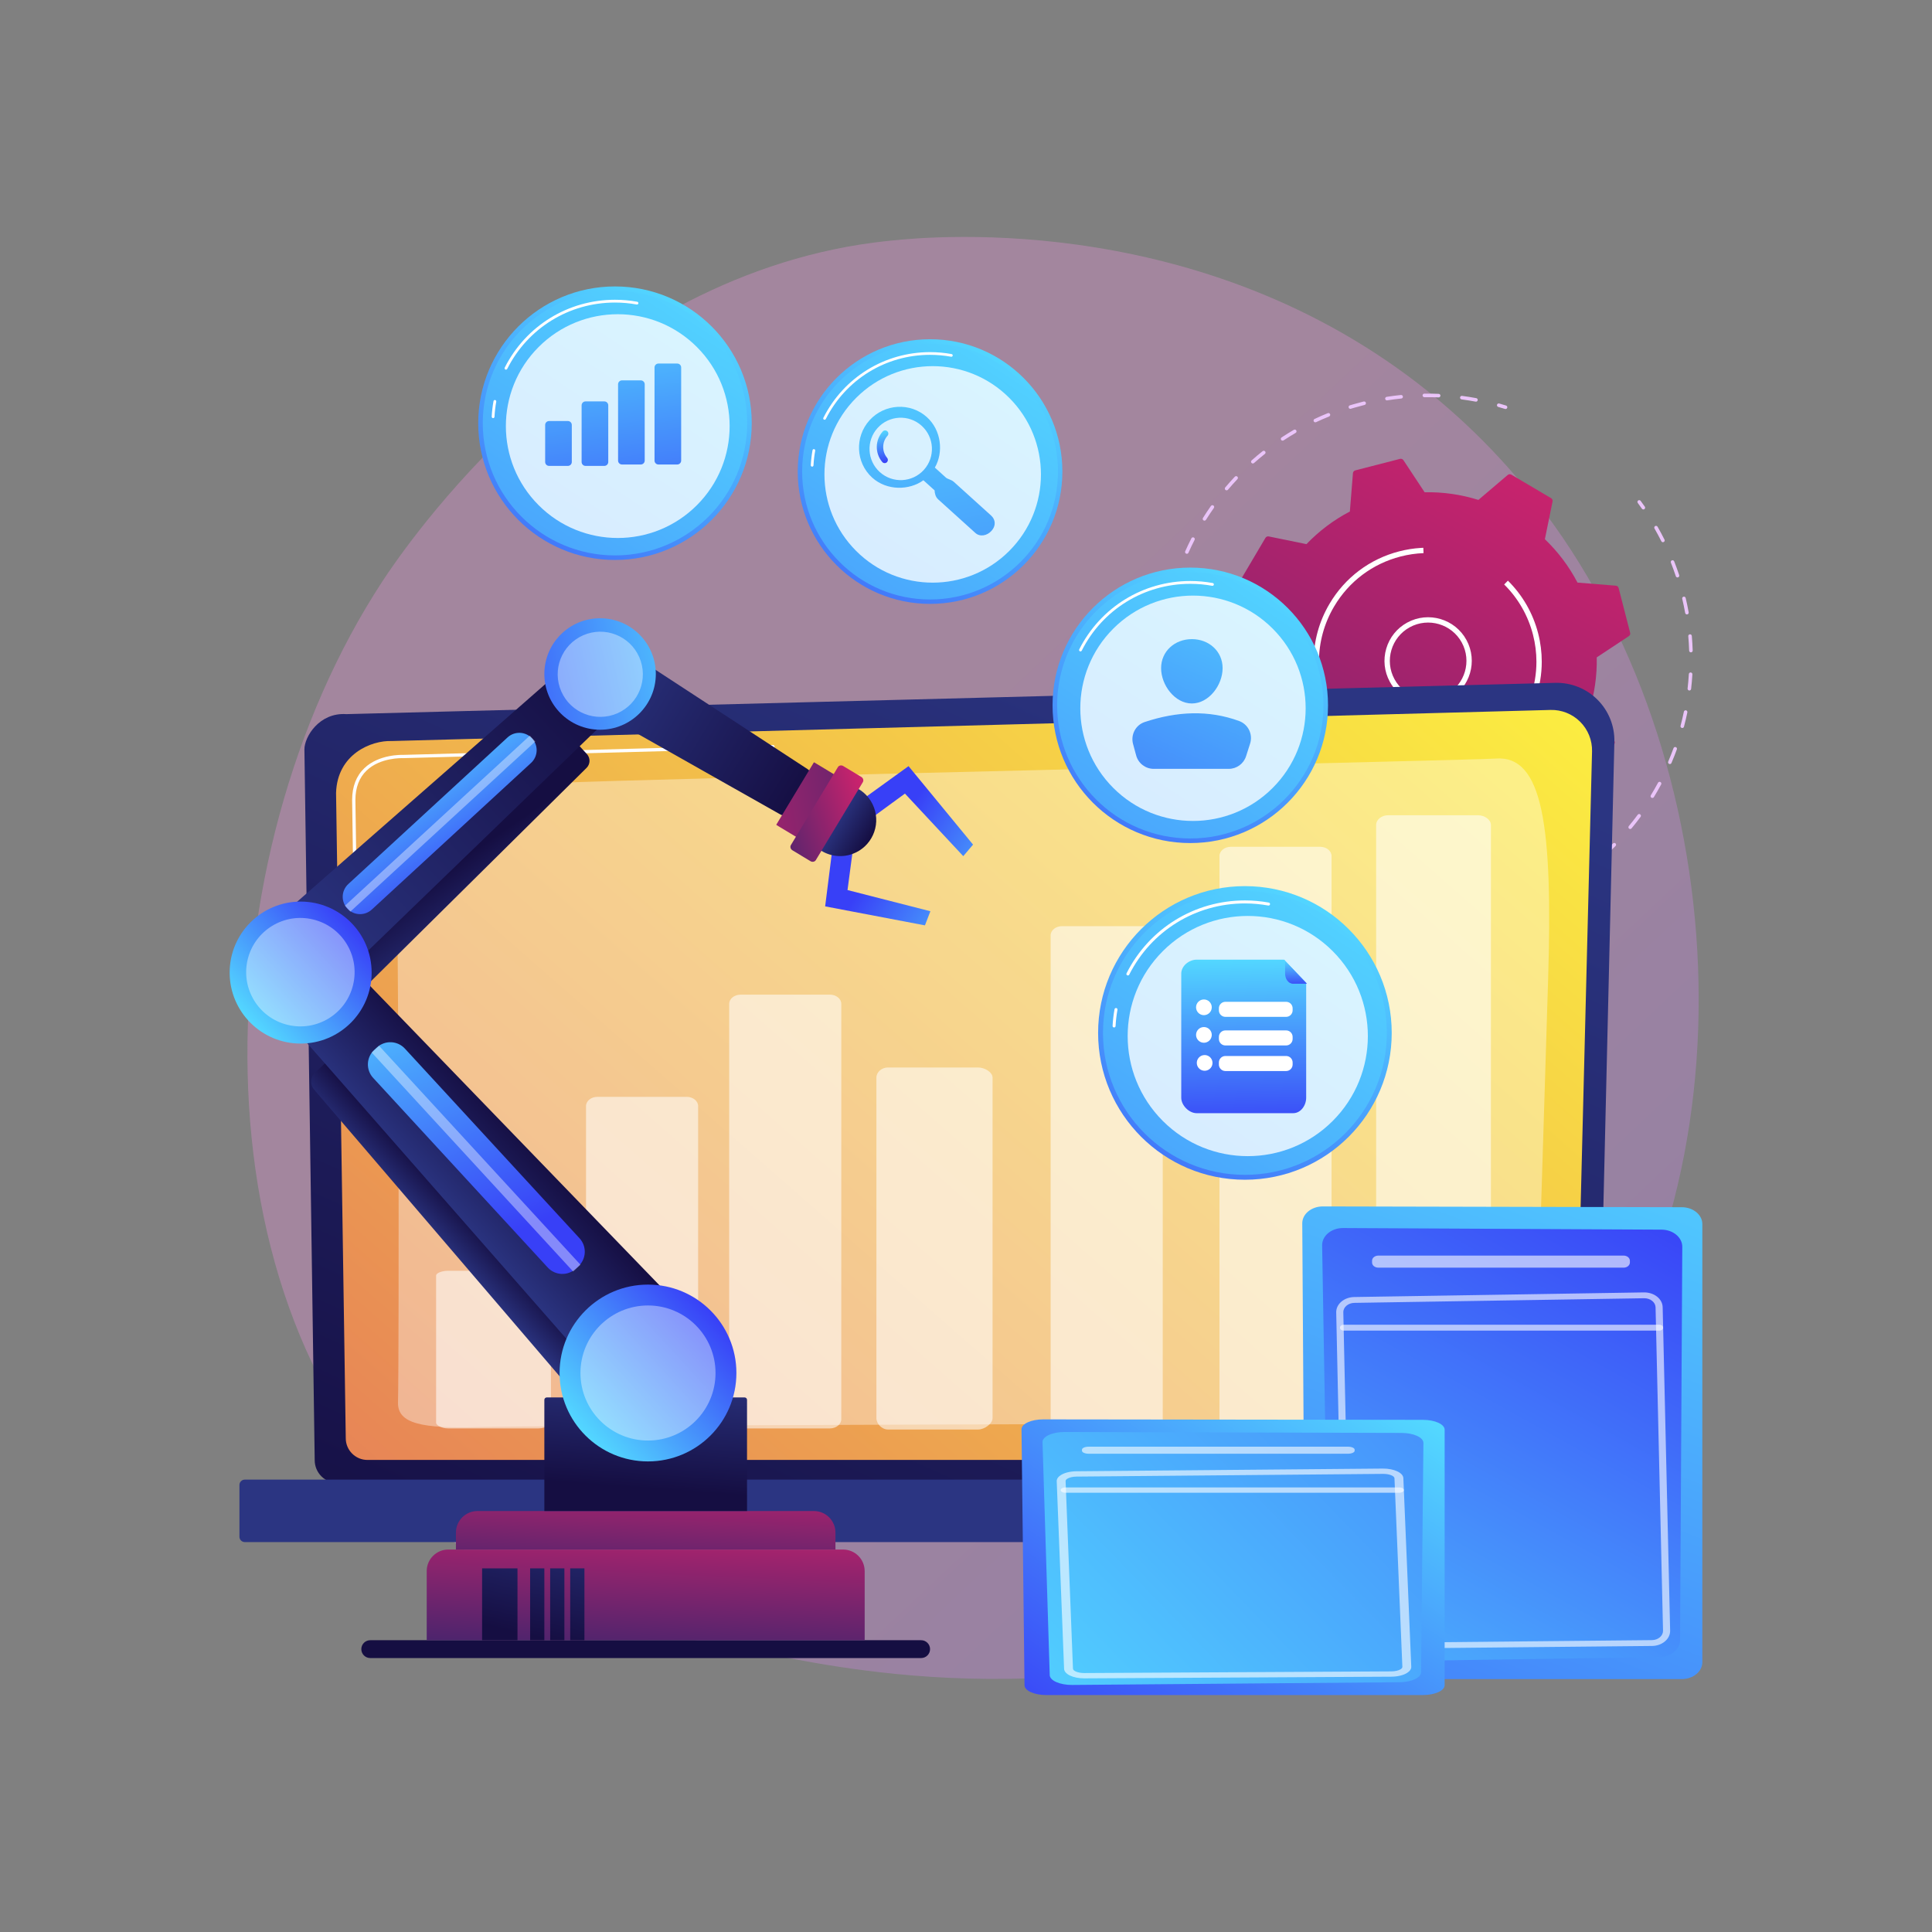 <?xml version="1.0" encoding="utf-8"?>
<!-- Generator: Adobe Illustrator 27.5.0, SVG Export Plug-In . SVG Version: 6.00 Build 0)  -->
<svg version="1.1" xmlns="http://www.w3.org/2000/svg" xmlns:xlink="http://www.w3.org/1999/xlink" x="0px" y="0px"
	 viewBox="0 0 3710 3710" style="enable-background:new 0 0 3710 3710;" xml:space="preserve">

<rect x="0" y="0" width="3710" height="3710" fill="#808080" stroke="none"/>

<g id="Illustration">
	<g>
		<linearGradient id="SVGID_1_" gradientUnits="userSpaceOnUse" x1="3516.633" y1="3675.632" x2="1551.666" y2="1583.893">
			<stop  offset="0" style="stop-color:#B37CFF"/>
			<stop  offset="1" style="stop-color:#F895E7"/>
		</linearGradient>
		<path style="opacity:0.3;fill:url(#SVGID_1_);" d="M2926.653,2836.435c-72.538,74.77-137.443,118.723-187.137,151.904
			c-484.651,323.606-1038.66,230.335-1209.946,198.455c-276.349-51.434-509.625-87.719-710.051-268.796
			c-455.429-411.462-433.278-1269.801-85.274-1801.506c41.263-63.045,388.739-578.112,943.947-650.69
			c13.58-1.775,23.712-2.786,32.586-3.726c85.889-9.094,618.129-57.089,1052.117,306.507
			c62.124,52.047,162.098,145.926,254.806,289.107C3356.687,1581.226,3357.761,2392.066,2926.653,2836.435z"/>
		<g>
			<g>
				<path style="fill:#EAC4F9;" d="M3155.739,978.305c-1.076,0-2.134-0.507-2.798-1.456c-2.594-3.704-5.236-7.366-7.922-10.987
					c-1.123-1.513-0.804-3.651,0.708-4.774c1.519-1.113,3.651-0.803,4.772,0.71c2.723,3.674,5.402,7.383,8.032,11.14
					c1.079,1.543,0.705,3.671-0.84,4.751C3157.097,978.105,3156.414,978.305,3155.739,978.305z"/>
				<path style="fill:#EAC4F9;" d="M2745.482,1774.53c-1.871,0-3.395-1.506-3.411-3.381c-0.017-1.882,1.497-3.425,3.381-3.441
					c9.235-0.083,18.561-0.423,27.722-1.013c1.859-0.1,3.501,1.306,3.623,3.185c0.12,1.882-1.306,3.505-3.187,3.625
					c-9.285,0.596-18.738,0.943-28.099,1.026C2745.502,1774.53,2745.492,1774.53,2745.482,1774.53z M2700.143,1772.868
					c-0.093,0-0.186-0.003-0.281-0.01c-9.31-0.766-18.714-1.799-27.95-3.078c-1.866-0.257-3.17-1.979-2.912-3.844
					c0.258-1.869,1.984-3.202,3.848-2.912c9.112,1.259,18.388,2.278,27.571,3.031c1.879,0.157,3.277,1.802,3.122,3.681
					C2703.393,1771.519,2701.902,1772.868,2700.143,1772.868z M2818.488,1768.557c-1.652,0-3.105-1.203-3.366-2.888
					c-0.288-1.862,0.986-3.604,2.848-3.894c9.061-1.406,18.24-3.091,27.282-5.014c1.844-0.396,3.656,0.786,4.046,2.628
					c0.391,1.843-0.785,3.655-2.627,4.048c-9.167,1.946-18.471,3.654-27.656,5.08
					C2818.84,1768.544,2818.663,1768.557,2818.488,1768.557z M2889.886,1752.126c-1.459,0-2.808-0.942-3.26-2.412
					c-0.553-1.799,0.459-3.708,2.26-4.261c8.805-2.702,17.648-5.683,26.286-8.855c1.766-0.653,3.728,0.257,4.377,2.025
					c0.65,1.769-0.256,3.728-2.025,4.378c-8.753,3.218-17.715,6.236-26.636,8.975
					C2890.555,1752.08,2890.218,1752.126,2889.886,1752.126z M2958.187,1725.682c-1.278,0-2.504-0.72-3.087-1.952
					c-0.804-1.706-0.076-3.738,1.627-4.544c8.305-3.924,16.625-8.145,24.731-12.543c1.661-0.896,3.73-0.286,4.626,1.373
					c0.899,1.655,0.285,3.724-1.371,4.624c-8.217,4.458-16.652,8.735-25.071,12.716
					C2959.171,1725.578,2958.677,1725.682,2958.187,1725.682z M3021.944,1689.632c-1.103,0-2.185-0.533-2.844-1.522
					c-1.045-1.566-0.618-3.685,0.949-4.727c7.639-5.087,15.248-10.464,22.615-15.984c1.511-1.123,3.646-0.816,4.776,0.686
					c1.129,1.509,0.823,3.644-0.685,4.777c-7.469,5.593-15.181,11.044-22.925,16.197
					C3023.25,1689.449,3022.594,1689.632,3021.944,1689.632z M3079.738,1644.741c-0.933,0-1.862-0.38-2.535-1.126
					c-1.263-1.402-1.149-3.558,0.25-4.821c6.834-6.16,13.587-12.589,20.068-19.112c1.333-1.329,3.49-1.343,4.825-0.013
					c1.336,1.326,1.343,3.488,0.015,4.824c-6.57,6.609-13.414,13.129-20.342,19.372
					C3081.367,1644.451,3080.551,1644.741,3079.738,1644.741z M3130.43,1591.925c-0.768,0-1.539-0.256-2.176-0.786
					c-1.451-1.203-1.651-3.351-0.448-4.804c5.877-7.083,11.632-14.425,17.107-21.818c1.123-1.516,3.256-1.836,4.772-0.713
					c1.514,1.123,1.832,3.258,0.711,4.771c-5.55,7.495-11.383,14.935-17.34,22.117
					C3132.383,1591.505,3131.41,1591.925,3130.43,1591.925z M3172.993,1532.332c-0.606,0-1.219-0.16-1.776-0.5
					c-1.607-0.982-2.114-3.081-1.133-4.691c4.789-7.835,9.431-15.931,13.8-24.059c0.891-1.659,2.957-2.285,4.621-1.389
					c1.659,0.893,2.28,2.962,1.389,4.621c-4.429,8.235-9.135,16.441-13.987,24.386
					C3175.265,1531.752,3174.142,1532.332,3172.993,1532.332z M3206.569,1467.233c-0.448,0-0.903-0.087-1.339-0.273
					c-1.732-0.743-2.537-2.748-1.795-4.48c3.621-8.469,7.054-17.147,10.206-25.799c0.643-1.773,2.602-2.685,4.372-2.039
					c1.771,0.643,2.682,2.602,2.037,4.371c-3.193,8.768-6.673,17.567-10.343,26.152
					C3209.154,1466.456,3207.893,1467.233,3206.569,1467.233z M3230.441,1397.969c-0.29,0-0.583-0.036-0.878-0.113
					c-1.821-0.483-2.905-2.352-2.42-4.174c2.364-8.905,4.509-17.993,6.378-27.011c0.381-1.846,2.182-3.018,4.031-2.649
					c1.845,0.383,3.031,2.189,2.648,4.035c-1.892,9.138-4.068,18.349-6.465,27.378
					C3233.332,1396.959,3231.951,1397.969,3230.441,1397.969z M3244.057,1325.973c-0.13,0-0.261-0.006-0.393-0.023
					c-1.872-0.213-3.215-1.906-3.002-3.778c1.05-9.162,1.854-18.47,2.39-27.661c0.11-1.879,1.721-3.288,3.605-3.205
					c1.882,0.11,3.316,1.722,3.208,3.605c-0.545,9.314-1.361,18.749-2.424,28.041
					C3247.242,1324.691,3245.766,1325.973,3244.057,1325.973z M3247.052,1252.722c-1.834,0-3.348-1.456-3.408-3.302
					c-0.293-9.188-0.853-18.503-1.661-27.688c-0.165-1.879,1.223-3.531,3.099-3.698c1.902-0.19,3.533,1.223,3.698,3.098
					c0.82,9.311,1.386,18.753,1.684,28.067c0.06,1.886-1.417,3.458-3.302,3.518
					C3247.125,1252.722,3247.089,1252.722,3247.052,1252.722z M3239.375,1179.867c-1.621,0-3.058-1.159-3.355-2.808
					c-1.626-9.055-3.526-18.193-5.649-27.158c-0.433-1.832,0.701-3.671,2.534-4.104c1.844-0.446,3.671,0.7,4.106,2.532
					c2.151,9.088,4.078,18.346,5.725,27.524c0.333,1.855-0.901,3.628-2.755,3.961
					C3239.778,1179.85,3239.575,1179.867,3239.375,1179.867z M3221.302,1108.877c-1.431,0-2.761-0.906-3.238-2.335
					c-2.908-8.755-6.09-17.53-9.458-26.079c-0.691-1.752,0.17-3.731,1.922-4.424c1.76-0.68,3.735,0.176,4.424,1.925
					c3.415,8.662,6.64,17.553,9.588,26.425c0.593,1.789-0.375,3.718-2.162,4.314
					C3222.02,1108.82,3221.658,1108.877,3221.302,1108.877z M3193.274,1041.199c-1.249,0-2.454-0.69-3.052-1.882
					c-4.136-8.235-8.552-16.457-13.127-24.436c-0.936-1.632-0.371-3.718,1.262-4.654c1.637-0.936,3.719-0.37,4.657,1.263
					c4.635,8.085,9.113,16.417,13.304,24.769c0.846,1.682,0.167,3.731-1.517,4.577
					C3194.31,1041.083,3193.787,1041.199,3193.274,1041.199z"/>
				<path style="fill:#EAC4F9;" d="M2627.494,1761.521c-0.257,0-0.516-0.027-0.774-0.09c-4.461-1.036-8.905-2.129-13.331-3.282
					c-1.822-0.476-2.915-2.339-2.44-4.161c0.475-1.822,2.326-2.911,4.163-2.442c4.366,1.139,8.75,2.219,13.151,3.242
					c1.836,0.427,2.979,2.259,2.552,4.094C2630.448,1760.458,2629.045,1761.521,2627.494,1761.521z"/>
			</g>
			<g>
				<path style="fill:#EAC4F9;" d="M2311.017,1534.588c-1.144,0-2.262-0.577-2.906-1.619c-2.402-3.891-4.752-7.819-7.054-11.787
					c-0.944-1.632-0.39-3.718,1.241-4.664c1.631-0.946,3.716-0.386,4.662,1.239c2.269,3.914,4.589,7.789,6.958,11.627
					c0.99,1.602,0.492,3.704-1.111,4.694C2312.246,1534.424,2311.628,1534.588,2311.017,1534.588z"/>
				<path style="fill:#EAC4F9;" d="M2283.336,1483.31c-1.282,0-2.513-0.726-3.093-1.969c-3.879-8.305-7.589-16.847-11.023-25.379
					c-0.703-1.746,0.143-3.734,1.89-4.438c1.757-0.696,3.735,0.14,4.439,1.892c3.388,8.419,7.048,16.84,10.877,25.039
					c0.796,1.706,0.06,3.734-1.647,4.534C2284.31,1483.207,2283.821,1483.31,2283.336,1483.31z M2257.534,1415.992
					c-1.462,0-2.813-0.946-3.261-2.419c-0.594-1.946-1.175-3.897-1.744-5.85c-2.012-6.903-3.898-13.912-5.604-20.828
					c-0.451-1.829,0.665-3.678,2.495-4.127c1.819-0.46,3.676,0.663,4.128,2.495c1.684,6.823,3.544,13.739,5.53,20.548
					c0.563,1.932,1.138,3.858,1.721,5.777c0.55,1.802-0.468,3.708-2.27,4.257
					C2258.198,1415.945,2257.864,1415.992,2257.534,1415.992z M2241.438,1345.712c-1.652,0-3.103-1.203-3.366-2.888
					c-1.411-9.075-2.59-18.31-3.506-27.448c-0.188-1.876,1.179-3.548,3.055-3.734c1.894-0.13,3.547,1.179,3.735,3.055
					c0.903,9.015,2.067,18.123,3.46,27.081c0.288,1.859-0.986,3.605-2.847,3.895
					C2241.79,1345.698,2241.613,1345.712,2241.438,1345.712z M2235.488,1273.863c-1.867,0-3.391-1.502-3.411-3.375
					c-0.02-1.836-0.03-3.671-0.028-5.507c0-7.349,0.165-14.818,0.488-22.201c0.083-1.885,1.74-3.318,3.558-3.258
					c1.883,0.083,3.342,1.676,3.258,3.558c-0.32,7.283-0.481,14.651-0.481,21.904c-0.002,1.812,0.008,3.621,0.028,5.43
					c0.02,1.882-1.491,3.428-3.375,3.448C2235.513,1273.863,2235.5,1273.863,2235.488,1273.863z M2239.894,1201.864
					c-0.151,0-0.303-0.01-0.456-0.03c-1.867-0.25-3.18-1.966-2.93-3.834c1.22-9.122,2.707-18.32,4.419-27.334
					c0.352-1.852,2.135-3.058,3.988-2.715c1.851,0.353,3.067,2.135,2.715,3.988c-1.689,8.895-3.157,17.966-4.359,26.968
					C2243.041,1200.618,2241.576,1201.864,2239.894,1201.864z M2254.536,1131.248c-0.308,0-0.621-0.04-0.931-0.13
					c-1.813-0.513-2.867-2.399-2.352-4.211c2.504-8.842,5.282-17.727,8.262-26.415c0.61-1.782,2.544-2.722,4.333-2.122
					c1.782,0.613,2.732,2.552,2.121,4.334c-2.938,8.572-5.682,17.34-8.152,26.062
					C2257.391,1130.269,2256.023,1131.248,2254.536,1131.248z M2279.06,1063.453c-0.463,0-0.933-0.093-1.384-0.293
					c-1.721-0.766-2.497-2.782-1.732-4.504c3.738-8.409,7.746-16.811,11.915-24.969c0.856-1.676,2.906-2.342,4.591-1.486
					c1.677,0.859,2.342,2.912,1.486,4.591c-4.114,8.049-8.069,16.337-11.755,24.636
					C2281.613,1062.697,2280.368,1063.453,2279.06,1063.453z M2312.927,999.813c-0.62,0-1.246-0.167-1.809-0.52
					c-1.595-1.003-2.079-3.108-1.078-4.704c4.884-7.789,10.038-15.538,15.32-23.03c1.086-1.539,3.213-1.906,4.754-0.823
					c1.541,1.086,1.909,3.215,0.823,4.754c-5.212,7.393-10.298,15.038-15.117,22.724
					C2315.173,999.246,2314.063,999.813,2312.927,999.813z M2355.443,941.616c-0.778,0-1.561-0.263-2.2-0.807
					c-1.439-1.216-1.619-3.368-0.403-4.807c5.917-6.996,12.115-13.935,18.421-20.622c1.294-1.369,3.455-1.436,4.823-0.14
					c1.371,1.293,1.434,3.452,0.141,4.824c-6.223,6.596-12.338,13.439-18.175,20.342
					C2357.375,941.206,2356.413,941.616,2355.443,941.616z M2405.778,890.052c-0.941,0-1.879-0.386-2.552-1.146
					c-1.251-1.409-1.124-3.565,0.285-4.817c6.873-6.1,13.992-12.08,21.16-17.776c1.472-1.166,3.618-0.926,4.794,0.549
					c1.171,1.476,0.926,3.621-0.55,4.794c-7.071,5.617-14.094,11.516-20.873,17.536
					C2407.392,889.769,2406.582,890.052,2405.778,890.052z M2462.95,846.207c-1.109,0-2.196-0.54-2.852-1.536
					c-1.036-1.572-0.602-3.688,0.971-4.724c7.67-5.054,15.581-9.961,23.511-14.582c1.627-0.943,3.716-0.396,4.666,1.233
					c0.948,1.626,0.396,3.714-1.231,4.664c-7.822,4.558-15.624,9.395-23.191,14.382
					C2464.246,846.024,2463.594,846.207,2462.95,846.207z M2525.831,810.977c-1.281,0-2.509-0.726-3.09-1.962
					c-0.801-1.706-0.066-3.738,1.639-4.538c8.289-3.891,16.817-7.616,25.347-11.07c1.747-0.71,3.738,0.133,4.442,1.882
					c0.708,1.746-0.135,3.734-1.881,4.441c-8.417,3.408-16.832,7.083-25.01,10.924
					C2526.81,810.874,2526.317,810.977,2525.831,810.977z M2593.076,785.055c-1.459,0-2.812-0.943-3.26-2.412
					c-0.551-1.802,0.461-3.711,2.264-4.261c2.257-0.69,4.524-1.369,6.796-2.032c6.531-1.906,13.214-3.711,19.864-5.371
					c1.831-0.42,3.681,0.66,4.136,2.486c0.457,1.829-0.656,3.681-2.483,4.138c-6.564,1.635-13.159,3.418-19.606,5.297
					c-2.244,0.656-4.48,1.323-6.711,2.006C2593.742,785.009,2593.407,785.055,2593.076,785.055z M2834.274,771.317
					c-0.208,0-0.418-0.02-0.631-0.057c-8.938-1.676-18.01-3.122-26.958-4.301c-1.869-0.246-3.183-1.959-2.937-3.828
					c0.245-1.869,1.964-3.175,3.828-2.935c9.07,1.193,18.263,2.659,27.323,4.354c1.852,0.35,3.072,2.132,2.725,3.981
					C2837.318,770.174,2835.885,771.317,2834.274,771.317z M2663.322,768.832c-1.649,0-3.1-1.2-3.365-2.882
					c-0.293-1.859,0.978-3.608,2.838-3.901c9.088-1.429,18.321-2.625,27.442-3.555c1.846-0.14,3.548,1.172,3.738,3.048
					c0.192,1.876-1.174,3.552-3.048,3.741c-8.998,0.913-18.106,2.096-27.07,3.508
					C2663.679,768.818,2663.499,768.832,2663.322,768.832z M2762.647,763.135c-0.048,0-0.098,0-0.147-0.003
					c-9.033-0.38-18.195-0.513-27.296-0.396c-0.013,0-0.028,0-0.043,0c-1.864,0-3.386-1.499-3.41-3.368
					c-0.024-1.885,1.486-3.431,3.37-3.454c9.229-0.113,18.511,0.02,27.666,0.403c1.882,0.08,3.345,1.669,3.265,3.551
					C2765.975,761.699,2764.464,763.135,2762.647,763.135z"/>
				<path style="fill:#EAC4F9;" d="M2891.07,785.422c-0.335,0-0.676-0.05-1.013-0.153c-4.311-1.336-8.64-2.622-12.989-3.844
					c-1.814-0.513-2.87-2.395-2.359-4.211c0.511-1.809,2.4-2.855,4.208-2.359c4.406,1.242,8.795,2.542,13.163,3.898
					c1.799,0.56,2.805,2.469,2.247,4.267C2893.874,784.486,2892.525,785.422,2891.07,785.422z"/>
			</g>
			<g>
				
					<linearGradient id="SVGID_00000070105297619093263260000014772390794873260978_" gradientUnits="userSpaceOnUse" x1="2958.133" y1="888.179" x2="2236.659" y2="2162.269">
					<stop  offset="0" style="stop-color:#CB236D"/>
					<stop  offset="1" style="stop-color:#4C246D"/>
				</linearGradient>
				<path style="fill:url(#SVGID_00000070105297619093263260000014772390794873260978_);" d="M2902.233,911.503
					c-2.23-1.318-5.051-1.075-7.023,0.603l-56.268,47.888c-32.928-10.314-67.737-15.453-103.238-14.683l-40.701-61.607
					c-1.427-2.162-4.069-3.178-6.577-2.534l-85.832,22.077c-2.509,0.646-4.332,2.812-4.54,5.392l-5.923,73.601
					c-31.466,16.458-59.476,37.752-83.34,62.675l-72.391-14.793c-2.537-0.518-5.124,0.63-6.441,2.859l-45.081,76.304
					c-1.319,2.232-1.076,5.052,0.603,7.023l47.886,56.268c-10.315,32.927-15.451,67.737-14.682,103.238l-61.609,40.703
					c-2.161,1.427-3.178,4.067-2.533,6.576l22.078,85.833c0.645,2.508,2.81,4.331,5.392,4.538l73.601,5.922
					c16.456,31.467,37.75,59.477,62.675,83.34l-14.794,72.391c-0.518,2.536,0.631,5.124,2.86,6.441l76.303,45.081
					c2.23,1.319,5.051,1.075,7.023-0.604l56.267-47.887c32.927,10.315,67.737,15.453,103.239,14.684l40.702,61.609
					c1.427,2.159,4.068,3.177,6.576,2.533l85.834-22.078c2.507-0.644,4.331-2.811,4.537-5.392l5.923-73.601
					c31.467-16.455,59.477-37.752,83.341-62.676l72.39,14.794c2.538,0.521,5.125-0.63,6.442-2.86l45.081-76.303
					c1.316-2.229,1.075-5.05-0.603-7.022l-47.886-56.268c10.315-32.927,15.452-67.737,14.682-103.238l61.61-40.703
					c2.159-1.426,3.177-4.068,2.532-6.576l-22.078-85.832c-0.645-2.508-2.81-4.331-5.392-4.54l-73.601-5.922
					c-16.456-31.466-37.753-59.475-62.675-83.339l14.793-72.391c0.519-2.538-0.629-5.125-2.859-6.443L2902.233,911.503z"/>
				<path style="fill:#FFFFFF;" d="M2742.59,1352.868c-29.716,0-58.538-15.811-73.733-43.688
					c-10.716-19.655-13.133-42.309-6.81-63.784c6.323-21.474,20.632-39.201,40.289-49.918l0,0
					c40.58-22.114,91.584-7.096,113.7,33.481c22.117,40.577,7.099,91.584-33.479,113.705
					C2769.858,1349.583,2756.129,1352.868,2742.59,1352.868z M2707.234,1204.466c-35.623,19.416-48.807,64.193-29.392,99.816
					c19.417,35.623,64.198,48.819,99.818,29.393c35.623-19.416,48.807-64.197,29.392-99.819
					C2787.636,1198.236,2742.854,1185.051,2707.234,1204.466L2707.234,1204.466z"/>
				<path style="fill:#FFFFFF;" d="M2741.657,1489.76c-97.526,0.003-186.707-65.732-212.097-164.443
					c-4.682-18.199-6.996-36.635-6.994-54.948c0.005-38.681,10.343-76.806,30.536-110.983
					c29.751-50.358,77.331-86.114,133.977-100.686c13.592-3.495,27.498-5.694,41.4-6.546c0.788-0.047,1.576-0.09,2.364-0.13
					c0.786-0.04,1.572-0.076,2.357-0.106l0.403,10.227c-14.748,0.58-29.543,2.755-43.975,6.47
					c-53.997,13.885-99.353,47.973-127.714,95.975c-19.249,32.581-29.105,68.927-29.108,105.8
					c-0.002,17.457,2.204,35.03,6.666,52.377c24.203,94.089,109.226,156.754,202.185,156.76c17.167,0,34.592-2.135,51.969-6.606
					c94.104-24.206,156.773-109.238,156.76-202.211c-0.002-17.153-2.137-34.577-6.603-51.937
					c-9.43-36.652-28.569-69.996-55.348-96.435l7.189-7.283c28.099,27.738,48.179,62.721,58.07,101.166
					c4.686,18.213,6.926,36.492,6.928,54.489c0.013,97.531-65.729,186.73-164.448,212.126
					C2777.951,1487.518,2759.659,1489.76,2741.657,1489.76z"/>
			</g>
		</g>
		<g>
			<g>
				
					<linearGradient id="SVGID_00000054231280717199322550000004055562748238680244_" gradientUnits="userSpaceOnUse" x1="2243.797" y1="1189.118" x2="1271.602" y2="3358.644">
					<stop  offset="0" style="stop-color:#2B3582"/>
					<stop  offset="1" style="stop-color:#150E42"/>
				</linearGradient>
				<path style="fill:url(#SVGID_00000054231280717199322550000004055562748238680244_);" d="M3067.456,2804.053
					c0,24.135-19.766,43.882-43.925,43.882H648.249c-24.158,0-43.925-19.747-43.925-43.882l-19.765-1365.009
					c0-24.135,28.436-71.254,80.549-67.713l2321.388-60.066c30.312-0.784,59.62,10.882,81.085,32.278
					c21.466,21.396,33.21,50.648,32.494,80.932L3067.456,2804.053z"/>
				
					<linearGradient id="SVGID_00000170979418346806651430000009882382291862309000_" gradientUnits="userSpaceOnUse" x1="2869.935" y1="949.306" x2="-224.482" y2="4483.657">
					<stop  offset="0" style="stop-color:#FDF53F"/>
					<stop  offset="1" style="stop-color:#D93C65"/>
				</linearGradient>
				<path style="fill:url(#SVGID_00000170979418346806651430000009882382291862309000_);" d="M3024.091,2761.953
					c0,22.855-18.7,41.555-41.556,41.555H705.53c-22.855,0-41.556-18.7-41.556-41.555l-18.651-1239.167
					c2.197-74.57,67.574-101.371,107.205-99.789c0,0,1814.376-48.677,2224.838-59.689c21.296-0.571,41.885,7.634,56.968,22.678
					c15.083,15.044,23.378,35.633,22.844,56.93L3024.091,2761.953z"/>
				<g>
					<path style="fill:#FFFFFF;" d="M688.581,2170.306c-1.711,0-3.11-1.376-3.136-3.092l-1.476-100.495
						c-0.024-1.731,1.359-3.159,3.092-3.184c0.015,0,0.031,0,0.047,0c1.711,0,3.11,1.376,3.136,3.092l1.476,100.495
						c0.024,1.732-1.359,3.16-3.092,3.184C688.613,2170.306,688.598,2170.306,688.581,2170.306z"/>
					<path style="fill:#FFFFFF;" d="M684.965,1924.043c-1.711,0-3.11-1.376-3.136-3.092l-5.652-384.892
						c0.116-25.64,8.014-46.123,23.472-60.936c28.139-26.964,72.163-25.591,74.041-25.533l710.506-19.067
						c1.797,0.052,3.175,1.321,3.221,3.055c0.047,1.731-1.319,3.172-3.052,3.221l-710.685,19.067
						c-1.987-0.092-43.453-1.348-69.688,23.789c-14.184,13.59-21.43,32.556-21.538,56.373l5.652,384.831
						c0.024,1.731-1.359,3.16-3.092,3.184C684.997,1924.043,684.982,1924.043,684.965,1924.043z"/>
				</g>
				<path style="opacity:0.37;fill:#FFFFFF;" d="M764.29,2693.21c2.384-102.418,1.497-1009.362-4.38-1087.689
					c-5.877-78.328,116.113-93.019,303.405-101.834c187.292-8.815,1767.548-43.714,1808.235-47.013
					c91.458-7.416,110.389,129.285,101.239,426.054c-6.874,222.959-18.267,590.247-23.51,759.153
					c-1.561,50.293-42.667,90.197-92.984,90.335c-380.275,1.045-1837.753,5.222-1934.779,8.111
					C809.861,2743.652,763.345,2733.821,764.29,2693.21z"/>
			</g>
			
				<linearGradient id="SVGID_00000021810259229544509420000007551297601249823901_" gradientUnits="userSpaceOnUse" x1="1931.433" y1="2246.651" x2="2060.914" y2="1060.596">
				<stop  offset="0" style="stop-color:#2B3582"/>
				<stop  offset="1" style="stop-color:#150E42"/>
			</linearGradient>
			<path style="fill:url(#SVGID_00000021810259229544509420000007551297601249823901_);" d="M3249.885,2961.248H470.049
				c-5.645,0-10.264-4.619-10.264-10.264v-99.407c0-5.645,4.619-10.264,10.264-10.264h2779.836c5.645,0,10.264,4.619,10.264,10.264
				v99.407C3260.149,2956.629,3255.53,2961.248,3249.885,2961.248z"/>
		</g>
		<g style="opacity:0.56;">
			<path style="fill:#FFFFFF;" d="M1340.611,2123.947c0-9.774-9.844-17.698-21.987-17.698h-171.292
				c-12.143,0-21.987,7.924-21.987,17.698v601.346c0,9.774,9.844,17.698,21.987,17.698h171.292c12.143,0,21.987-7.924,21.987-17.698
				V2123.947z"/>
			<path style="fill:#FFFFFF;" d="M1057.914,2449.399c0-4.604-11.936-9.121-24.079-9.121H860.432c-12.143,0-22.97,4.517-22.97,9.121
				v282.866c0,4.604,10.827,10.727,22.97,10.727h173.403c12.143,0,24.079-6.122,24.079-10.727V2449.399z"/>
			<path style="fill:#FFFFFF;" d="M1878.451,2049.881h-173.255c-12.143,0-22.237,8.868-22.237,19.538v653.747
				c0,10.67,10.094,21.913,22.237,21.913h173.255c12.143,0,27.554-11.243,27.554-21.913v-653.747
				C1906.005,2058.749,1890.594,2049.881,1878.451,2049.881z"/>
			<path style="fill:#FFFFFF;" d="M1615.527,1927.705c0-9.774-9.844-17.698-21.987-17.698h-171.291
				c-12.143,0-21.987,7.924-21.987,17.698v797.589c0,9.774,9.844,17.698,21.987,17.698h171.291c12.143,0,21.987-7.924,21.987-17.698
				V1927.705z"/>
			<path style="fill:#FFFFFF;" d="M2863.025,1584.221c0-10.277-12.289-18.682-24.432-18.682h-173.404
				c-12.143,0-22.616,8.405-22.616,18.682v1138.44c0,10.277,10.473,20.33,22.616,20.33h173.404c12.143,0,24.432-10.052,24.432-20.33
				V1584.221z"/>
			<path style="fill:#FFFFFF;" d="M2232.792,1796.181c0-9.774-9.844-17.698-21.987-17.698h-171.291
				c-12.143,0-21.987,7.924-21.987,17.698v929.112c0,9.774,9.844,17.698,21.987,17.698h171.291c12.143,0,21.987-7.924,21.987-17.698
				V1796.181z"/>
			<path style="fill:#FFFFFF;" d="M2556.986,1643.78c0-9.774-9.844-17.698-21.987-17.698h-171.292
				c-12.143,0-21.987,7.924-21.987,17.698v1083.601c0,9.774,9.844,17.698,21.987,17.698H2535c12.143,0,21.987-7.924,21.987-17.698
				V1643.78z"/>
		</g>
		<g>
			
				<linearGradient id="SVGID_00000033359081760785579840000015159782947875768212_" gradientUnits="userSpaceOnUse" x1="3184.25" y1="1990.794" x2="2297.996" y2="4298.951">
				<stop  offset="0" style="stop-color:#53D8FF"/>
				<stop  offset="1" style="stop-color:#3840F7"/>
			</linearGradient>
			<path style="fill:url(#SVGID_00000033359081760785579840000015159782947875768212_);" d="M2545.682,3224.342h683.836
				c21.806,0,39.484-14.52,39.484-32.431v-841.283c0-17.877-17.613-32.383-39.378-32.431l-689.305-1.52
				c-21.93-0.048-39.706,14.591-39.589,32.604l5.469,842.802C2506.315,3209.927,2523.958,3224.342,2545.682,3224.342z"/>
			
				<linearGradient id="SVGID_00000031915390171536130030000001416686276994748056_" gradientUnits="userSpaceOnUse" x1="2454.716" y1="3542.062" x2="3160.07" y2="2269.466">
				<stop  offset="0" style="stop-color:#53D8FF"/>
				<stop  offset="1" style="stop-color:#3840F7"/>
			</linearGradient>
			<path style="fill:url(#SVGID_00000031915390171536130030000001416686276994748056_);" d="M2579.192,2358.189l611.46,3.092
				c22.102,0.112,39.919,14.905,39.816,33.059l-4.267,755.081c-0.101,17.881-17.566,32.423-39.332,32.749l-594.108,8.903
				c-22.189,0.333-40.479-14.214-40.79-32.441l-13.084-767.076C2538.572,2373.124,2556.75,2358.075,2579.192,2358.189z"/>
			<path style="opacity:0.6;fill:#FFFFFF;" d="M2634.756,2420.96v3.463c0,5.437,5.366,9.844,11.986,9.844h471.125
				c6.62,0,11.985-4.408,11.985-9.844v-3.463c0-5.437-5.366-9.845-11.985-9.845h-471.125
				C2640.122,2411.115,2634.756,2415.523,2634.756,2420.96z"/>
			<path style="opacity:0.61;fill:#FFFFFF;" d="M2614.564,3166.215c-19.154,0-34.942-12.699-35.281-28.472l-13.369-617.565v0.003
				c-0.347-15.953,15.173-29.186,34.595-29.498l556.314-8.893c9.461-0.101,18.363,2.725,25.157,8.094
				c6.793,5.372,10.634,12.593,10.812,20.337l14.338,620.964c0.18,7.782-3.353,15.143-9.948,20.731
				c-6.595,5.585-15.441,8.71-24.912,8.803l-557.282,5.495C2614.847,3166.212,2614.706,3166.215,2614.564,3166.215z
				 M3157.522,2492.992c-0.145,0-0.288,0.003-0.433,0.006l-556.314,8.893c-11.913,0.189-21.431,8.305-21.219,18.09l0,0
				l13.369,617.565c0.211,9.742,10.149,17.502,21.901,17.458l557.283-5.495c5.809-0.055,11.234-1.973,15.278-5.399
				c4.044-3.426,6.211-7.941,6.102-12.713l-14.338-620.964c-0.11-4.75-2.465-9.181-6.633-12.472
				C3168.454,2494.749,3163.144,2492.992,3157.522,2492.992z"/>
			<path style="opacity:0.61;fill:#FFFFFF;" d="M3186.875,2555.129h-606.921c-3.768,0-6.823-2.509-6.823-5.604
				s3.055-5.604,6.823-5.604h606.921c3.768,0,6.823,2.509,6.823,5.604S3190.643,2555.129,3186.875,2555.129z"/>
		</g>
		<g>
			
				<linearGradient id="SVGID_00000136403372827016762190000008192834051522777504_" gradientUnits="userSpaceOnUse" x1="2611.319" y1="2636.675" x2="2079.003" y2="3409.872">
				<stop  offset="0" style="stop-color:#53D8FF"/>
				<stop  offset="1" style="stop-color:#3840F7"/>
			</linearGradient>
			<path style="fill:url(#SVGID_00000136403372827016762190000008192834051522777504_);" d="M2009.126,3255h723.25
				c23.063,0,41.759-8.469,41.759-18.915V2745.41c0-10.427-18.628-18.887-41.647-18.915l-729.034-0.886
				c-23.194-0.028-41.994,8.51-41.871,19.016l5.784,491.561C1967.49,3246.593,1986.15,3255,2009.126,3255z"/>
			
				<linearGradient id="SVGID_00000079459568827778664320000017641868609326684292_" gradientUnits="userSpaceOnUse" x1="1952.977" y1="3389.496" x2="3536.532" y2="1856.012">
				<stop  offset="0" style="stop-color:#53D8FF"/>
				<stop  offset="1" style="stop-color:#3840F7"/>
			</linearGradient>
			<path style="fill:url(#SVGID_00000079459568827778664320000017641868609326684292_);" d="M2044.568,2749.82l646.702,1.803
				c23.376,0.065,42.219,8.693,42.111,19.282l-4.512,440.397c-0.107,10.429-18.579,18.91-41.599,19.101l-628.351,5.193
				c-23.468,0.194-42.812-8.29-43.141-18.921l-13.838-447.394C2001.606,2758.531,2020.832,2749.754,2044.568,2749.82z"/>
			<path style="opacity:0.6;fill:#FFFFFF;" d="M2077.685,2783.817v2.02c0,3.171,5.676,5.741,12.677,5.741h498.28
				c7.001,0,12.676-2.571,12.676-5.741v-2.02c0-3.171-5.675-5.742-12.676-5.742h-498.28
				C2083.36,2778.075,2077.685,2780.646,2077.685,2783.817z"/>
			<path style="opacity:0.61;fill:#FFFFFF;" d="M2081.961,3222.934c-21.289,0.003-38.208-8.032-38.615-18.381l-14.139-360.191
				c-0.169-4.323,2.721-8.558,8.139-11.927c7.17-4.457,18.026-7.073,29.782-7.177l588.38-5.185
				c21.379-0.162,38.911,8.042,39.344,18.353l15.167,362.176c0.181,4.345-2.726,8.598-8.187,11.979
				c-7.237,4.478-18.176,7.083-30.012,7.147l-589.401,3.206C2082.267,3222.934,2082.113,3222.934,2081.961,3222.934z
				 M2656.224,2830.282c-0.157,0-0.311,0-0.465,0.003l-588.381,5.185c-7.13,0.062-13.76,1.576-17.734,4.046
				c-1.583,0.985-3.453,2.583-3.373,4.607l0,0l14.14,360.191c0.181,4.622,10.158,8.473,21.854,8.409l589.401-3.206
				c7.187-0.038,13.875-1.546,17.893-4.034c1.596-0.987,3.48-2.593,3.394-4.627l-15.167-362.176
				C2677.594,2834.086,2667.77,2830.282,2656.224,2830.282z"/>
			<path style="opacity:0.61;fill:#FFFFFF;" d="M2687.277,2866.52h-641.904c-4.713,0-8.535-2.286-8.535-5.105
				c0-2.82,3.821-5.106,8.535-5.106h641.904c4.713,0,8.535,2.286,8.535,5.106C2695.812,2864.234,2691.99,2866.52,2687.277,2866.52z"
				/>
		</g>
		<g>
			<g>
				
					<linearGradient id="SVGID_00000170254271275267322780000015560886755480700591_" gradientUnits="userSpaceOnUse" x1="1248.075" y1="3040.304" x2="1244.149" y2="3101.162">
					<stop  offset="0" style="stop-color:#2B3582"/>
					<stop  offset="1" style="stop-color:#150E42"/>
				</linearGradient>
				<path style="fill:url(#SVGID_00000170254271275267322780000015560886755480700591_);" d="M1768.863,3149.688H710.964
					c-9.457,0-17.124,7.667-17.124,17.125c0,9.457,7.667,17.124,17.124,17.124h1057.899c9.458,0,17.124-7.667,17.124-17.124
					C1785.987,3157.354,1778.32,3149.688,1768.863,3149.688z"/>
				
					<linearGradient id="SVGID_00000074399701718026447780000005672861320244813758_" gradientUnits="userSpaceOnUse" x1="1249.614" y1="2872.208" x2="1235.871" y2="3170.605">
					<stop  offset="0" style="stop-color:#CB236D"/>
					<stop  offset="1" style="stop-color:#4C246D"/>
				</linearGradient>
				<path style="fill:url(#SVGID_00000074399701718026447780000005672861320244813758_);" d="M1619.021,2975.581H860.806
					c-22.858,0-41.388,18.531-41.388,41.388v132.718h840.992V3016.97C1660.409,2994.112,1641.879,2975.581,1619.021,2975.581z"/>
				
					<linearGradient id="SVGID_00000032648622361097330740000016706074810944736897_" gradientUnits="userSpaceOnUse" x1="1247.837" y1="2791.087" x2="1236.058" y2="3040.406">
					<stop  offset="0" style="stop-color:#CB236D"/>
					<stop  offset="1" style="stop-color:#4C246D"/>
				</linearGradient>
				<path style="fill:url(#SVGID_00000032648622361097330740000016706074810944736897_);" d="M1562.925,2901.628H916.901
					c-22.858,0-41.388,18.531-41.388,41.388v32.564h728.801v-32.564C1604.314,2920.159,1585.783,2901.628,1562.925,2901.628z"/>
				
					<linearGradient id="SVGID_00000134931975980284428580000000756864811150154685_" gradientUnits="userSpaceOnUse" x1="1253.01" y1="2615.796" x2="1235.284" y2="2858.041">
					<stop  offset="0" style="stop-color:#2B3582"/>
					<stop  offset="1" style="stop-color:#150E42"/>
				</linearGradient>
				<path style="fill:url(#SVGID_00000134931975980284428580000000756864811150154685_);" d="M1434.516,2901.629H1045.31v-213.518
					c0-2.556,2.072-4.628,4.628-4.628h379.949c2.556,0,4.628,2.072,4.628,4.628V2901.629z"/>
				<g>
					
						<linearGradient id="SVGID_00000108998955022287478790000014623069801871572912_" gradientUnits="userSpaceOnUse" x1="1011.837" y1="2857.063" x2="949.381" y2="3125.259">
						<stop  offset="0" style="stop-color:#2B3582"/>
						<stop  offset="1" style="stop-color:#150E42"/>
					</linearGradient>
					
						<rect x="925.775" y="3011.74" style="fill:url(#SVGID_00000108998955022287478790000014623069801871572912_);" width="67.958" height="137.948"/>
					
						<linearGradient id="SVGID_00000124876762035830147550000003191170074392889515_" gradientUnits="userSpaceOnUse" x1="1080.041" y1="2872.947" x2="1017.585" y2="3141.142">
						<stop  offset="0" style="stop-color:#2B3582"/>
						<stop  offset="1" style="stop-color:#150E42"/>
					</linearGradient>
					
						<rect x="1018.004" y="3011.74" style="fill:url(#SVGID_00000124876762035830147550000003191170074392889515_);" width="27.306" height="137.948"/>
					
						<linearGradient id="SVGID_00000036234472728564472620000011261326167422333097_" gradientUnits="userSpaceOnUse" x1="1116.546" y1="2881.447" x2="1054.09" y2="3149.643">
						<stop  offset="0" style="stop-color:#2B3582"/>
						<stop  offset="1" style="stop-color:#150E42"/>
					</linearGradient>
					
						<rect x="1056.488" y="3011.74" style="fill:url(#SVGID_00000036234472728564472620000011261326167422333097_);" width="27.306" height="137.948"/>
					
						<linearGradient id="SVGID_00000159445808880327612690000013867352490905337247_" gradientUnits="userSpaceOnUse" x1="1153.051" y1="2889.948" x2="1090.594" y2="3158.144">
						<stop  offset="0" style="stop-color:#2B3582"/>
						<stop  offset="1" style="stop-color:#150E42"/>
					</linearGradient>
					
						<rect x="1094.973" y="3011.74" style="fill:url(#SVGID_00000159445808880327612690000013867352490905337247_);" width="27.306" height="137.948"/>
				</g>
			</g>
			<g>
				<g>
					
						<linearGradient id="SVGID_00000135693183106647802830000004619426021964590481_" gradientUnits="userSpaceOnUse" x1="-1405.953" y1="1018.391" x2="-1320.518" y2="1018.391" gradientTransform="matrix(0.736 -0.677 0.677 0.736 1203.801 712.397)">
						<stop  offset="0" style="stop-color:#2B3582"/>
						<stop  offset="1" style="stop-color:#150E42"/>
					</linearGradient>
					<path style="fill:url(#SVGID_00000135693183106647802830000004619426021964590481_);" d="M605.233,2059.396
						c-9.483,8.732-10.308,23.42-1.861,33.158l532.587,621.919c8.808,10.156,24.268,11.024,34.158,1.918l45.311-41.72
						l-586.552-637.043L605.233,2059.396z"/>
					
						<linearGradient id="SVGID_00000147180033110233527700000010833965303174241723_" gradientUnits="userSpaceOnUse" x1="-1348.164" y1="946.036" x2="-1140.964" y2="946.036" gradientTransform="matrix(0.736 -0.677 0.677 0.736 1203.801 712.397)">
						<stop  offset="0" style="stop-color:#2B3582"/>
						<stop  offset="1" style="stop-color:#150E42"/>
					</linearGradient>
					<path style="fill:url(#SVGID_00000147180033110233527700000010833965303174241723_);" d="M678.164,1859.584
						c-18.131-18.898-48.047-19.825-67.313-2.086l-47.766,43.98c-19.266,17.739-20.807,47.629-3.467,67.255l635.475,724.658
						l133.207-122.65c10.803-9.947,11.295-26.838,1.09-37.396L678.164,1859.584z"/>
					
						<linearGradient id="SVGID_00000111186181879997240170000016263115854856934306_" gradientUnits="userSpaceOnUse" x1="-1097.332" y1="510.094" x2="-1288.473" y2="1068.073" gradientTransform="matrix(0.736 -0.677 0.677 0.736 1203.801 712.397)">
						<stop  offset="0" style="stop-color:#53D8FF"/>
						<stop  offset="1" style="stop-color:#3840F7"/>
					</linearGradient>
					<path style="fill:url(#SVGID_00000111186181879997240170000016263115854856934306_);" d="M723.739,2011.423l-4.996,4.601
						c-15.469,14.243-16.463,38.33-2.22,53.799l335.346,364.213c14.243,15.469,38.33,16.463,53.8,2.22l4.996-4.6
						c15.47-14.243,16.464-38.33,2.22-53.8l-335.346-364.213C763.295,1998.174,739.208,1997.18,723.739,2011.423z"/>
					
						<rect x="905.133" y="1938.223" transform="matrix(0.736 -0.677 0.677 0.736 -1264.522 1207.414)" style="opacity:0.39;fill:#FFFFFF;" width="19.14" height="571.233"/>
				</g>
				<g>
					
						<linearGradient id="SVGID_00000143588542979792746450000010408614507248709801_" gradientUnits="userSpaceOnUse" x1="-1443.22" y1="1442.882" x2="-1103.698" y2="1442.882" gradientTransform="matrix(0.736 -0.677 0.677 0.736 1203.801 712.397)">
						<stop  offset="0" style="stop-color:#53D8FF"/>
						<stop  offset="1" style="stop-color:#3840F7"/>
					</linearGradient>
					
						<circle style="fill:url(#SVGID_00000143588542979792746450000010408614507248709801_);" cx="1244.325" cy="2636.566" r="169.772"/>
					<circle style="opacity:0.39;fill:#FFFFFF;" cx="1244.325" cy="2636.566" r="129.683"/>
				</g>
			</g>
			<g>
				<g>
					
						<linearGradient id="SVGID_00000063607601512199610090000014550324140214897549_" gradientUnits="userSpaceOnUse" x1="-925.004" y1="635.011" x2="-901.448" y2="470.124" gradientTransform="matrix(0.736 -0.677 0.677 0.736 1203.801 712.397)">
						<stop  offset="0" style="stop-color:#2B3582"/>
						<stop  offset="1" style="stop-color:#150E42"/>
					</linearGradient>
					<path style="fill:url(#SVGID_00000063607601512199610090000014550324140214897549_);" d="M597.938,1900.034l33.503,36.386
						c7.312,7.942,19.742,8.27,27.463,0.725l467.377-462.486c7.404-7.235,7.716-19.045,0.704-26.66l-17.481-18.985L597.938,1900.034
						z"/>
					
						<linearGradient id="SVGID_00000155110054778307375550000003792082099915387529_" gradientUnits="userSpaceOnUse" x1="-1250.082" y1="402.275" x2="-438.532" y2="402.275" gradientTransform="matrix(0.736 -0.677 0.677 0.736 1203.801 712.397)">
						<stop  offset="0" style="stop-color:#2B3582"/>
						<stop  offset="1" style="stop-color:#150E42"/>
					</linearGradient>
					<path style="fill:url(#SVGID_00000155110054778307375550000003792082099915387529_);" d="M1135.845,1286.049l35.317,38.358
						c14.245,15.471,13.501,39.494-1.675,54.054l-556.516,537.901l-98.492-106.97c-7.987-8.675-7.264-22.226,1.602-30.001
						l565.754-496.127C1097.597,1269.34,1121.6,1270.578,1135.845,1286.049z"/>
					
						<linearGradient id="SVGID_00000171718825270370799980000000328466535033246126_" gradientUnits="userSpaceOnUse" x1="-825.814" y1="236.59" x2="-874.533" y2="521.947" gradientTransform="matrix(0.736 -0.677 0.677 0.736 1203.801 712.397)">
						<stop  offset="0" style="stop-color:#53D8FF"/>
						<stop  offset="1" style="stop-color:#3840F7"/>
					</linearGradient>
					<path style="fill:url(#SVGID_00000171718825270370799980000000328466535033246126_);" d="M974.669,1416.047l-305.813,281.574
						c-13.531,12.458-14.4,33.526-1.942,47.056c12.458,13.531,33.526,14.4,47.056,1.942l305.813-281.575
						c13.53-12.458,14.4-33.526,1.942-47.056C1009.266,1404.458,988.199,1403.589,974.669,1416.047z"/>
					
						<rect x="836.634" y="1340.182" transform="matrix(-0.677 -0.736 0.736 -0.677 252.866 3273.572)" style="opacity:0.39;fill:#FFFFFF;" width="15.37" height="482.303"/>
				</g>
				<g>
					
						<linearGradient id="SVGID_00000005964939595994578180000011802658865187330215_" gradientUnits="userSpaceOnUse" x1="-1379.615" y1="425.479" x2="-1106.967" y2="425.479" gradientTransform="matrix(0.736 -0.677 0.677 0.736 1203.801 712.397)">
						<stop  offset="0" style="stop-color:#53D8FF"/>
						<stop  offset="1" style="stop-color:#3840F7"/>
					</linearGradient>
					
						<circle style="fill:url(#SVGID_00000005964939595994578180000011802658865187330215_);" cx="577.331" cy="1867.627" r="136.332"/>
					
						<ellipse transform="matrix(0.234 -0.972 0.972 0.234 -1373.598 1990.991)" style="opacity:0.39;fill:#FFFFFF;" cx="577.331" cy="1867.627" rx="104.14" ry="104.14"/>
				</g>
			</g>
			<g>
				<g>
					
						<linearGradient id="SVGID_00000122705522601458690580000013287153389099488947_" gradientUnits="userSpaceOnUse" x1="3101.448" y1="681.71" x2="3582.228" y2="681.71" gradientTransform="matrix(0.854 0.52 -0.52 0.854 -1162.999 -912.032)">
						<stop  offset="0" style="stop-color:#2B3582"/>
						<stop  offset="1" style="stop-color:#150E42"/>
					</linearGradient>
					<path style="fill:url(#SVGID_00000122705522601458690580000013287153389099488947_);" d="M1554.106,1514.458l-21.27,34.967
						c-8.579,14.104-24.096,20.439-34.914,14.255l-399.268-225.64l59.317-97.514c4.811-7.908,13.592-11.275,19.442-7.454
						l373.297,243.827C1561.177,1483.662,1562.686,1500.354,1554.106,1514.458z"/>
				</g>
				<g>
					
						<linearGradient id="SVGID_00000042000352674413406100000008826789842119192966_" gradientUnits="userSpaceOnUse" x1="3283.916" y1="530.412" x2="2934.495" y2="862.167" gradientTransform="matrix(0.854 0.52 -0.52 0.854 -1162.999 -912.032)">
						<stop  offset="0" style="stop-color:#53D8FF"/>
						<stop  offset="1" style="stop-color:#3840F7"/>
					</linearGradient>
					
						<circle style="fill:url(#SVGID_00000042000352674413406100000008826789842119192966_);" cx="1152.341" cy="1294.256" r="107.016"/>
					
						<ellipse transform="matrix(0.916 -0.402 0.402 0.916 -423.127 572.53)" style="opacity:0.39;fill:#FFFFFF;" cx="1152.341" cy="1294.256" rx="81.746" ry="81.746"/>
				</g>
				<g>
					
						<linearGradient id="SVGID_00000039113644841600818590000001270269429979869338_" gradientUnits="userSpaceOnUse" x1="3404.131" y1="844.131" x2="3734.069" y2="555.725" gradientTransform="matrix(0.854 0.52 -0.52 0.854 -1162.999 -912.032)">
						<stop  offset="0" style="stop-color:#CB236D"/>
						<stop  offset="1" style="stop-color:#4C246D"/>
					</linearGradient>
					<path style="fill:url(#SVGID_00000039113644841600818590000001270269429979869338_);" d="M1604.396,1488.612l-40.67-24.526
						c-0.378-0.228-0.869-0.106-1.097,0.272l-71.709,118.914c-0.228,0.378-0.106,0.869,0.271,1.096l40.67,24.525
						c0.378,0.228,0.869,0.106,1.096-0.271l71.709-118.914C1604.895,1489.331,1604.773,1488.84,1604.396,1488.612z"/>
					
						<linearGradient id="SVGID_00000058563920570051089990000004940953340189677750_" gradientUnits="userSpaceOnUse" x1="4056.875" y1="593.113" x2="3768.103" y2="589.634" gradientTransform="matrix(0.854 0.52 -0.52 0.854 -1162.999 -912.032)">
						<stop  offset="0" style="stop-color:#53D8FF"/>
						<stop  offset="1" style="stop-color:#3840F7"/>
					</linearGradient>
					<polygon style="fill:url(#SVGID_00000058563920570051089990000004940953340189677750_);" points="1655.24,1535.769 
						1744.652,1471.22 1868.54,1621.899 1849.757,1644.077 1737.746,1523.919 1668.552,1574.566 					"/>
					
						<linearGradient id="SVGID_00000086675104557029623130000003059487963526660744_" gradientUnits="userSpaceOnUse" x1="4054.635" y1="778.621" x2="3765.866" y2="775.141" gradientTransform="matrix(0.854 0.52 -0.52 0.854 -1162.999 -912.032)">
						<stop  offset="0" style="stop-color:#53D8FF"/>
						<stop  offset="1" style="stop-color:#3840F7"/>
					</linearGradient>
					<polygon style="fill:url(#SVGID_00000086675104557029623130000003059487963526660744_);" points="1598.306,1631.075 
						1584.53,1740.489 1776.16,1776.962 1786.617,1749.846 1627.465,1709.161 1638.735,1624.155 					"/>
					
						<linearGradient id="SVGID_00000106825684860072196270000008553863045107077291_" gradientUnits="userSpaceOnUse" x1="3654.446" y1="681.722" x2="3733.405" y2="681.722" gradientTransform="matrix(0.854 0.52 -0.52 0.854 -1162.999 -912.032)">
						<stop  offset="0" style="stop-color:#2B3582"/>
						<stop  offset="1" style="stop-color:#150E42"/>
					</linearGradient>
					<path style="fill:url(#SVGID_00000106825684860072196270000008553863045107077291_);" d="M1569.437,1628.226
						c18.392,15.068,44.065,20.256,67.974,11.405c35.861-13.275,54.171-53.108,40.895-88.97
						c-6.718-18.149-20.239-31.802-36.605-39.141L1569.437,1628.226z"/>
					
						<linearGradient id="SVGID_00000070111619874361089990000005439192616674355093_" gradientUnits="userSpaceOnUse" x1="3690.878" y1="619.862" x2="3560.998" y2="772.528" gradientTransform="matrix(0.854 0.52 -0.52 0.854 -1162.999 -912.032)">
						<stop  offset="0" style="stop-color:#CB236D"/>
						<stop  offset="1" style="stop-color:#4C246D"/>
					</linearGradient>
					<path style="fill:url(#SVGID_00000070111619874361089990000005439192616674355093_);" d="M1530.095,1603.937l-11.311,18.756
						c-2.04,3.384-0.759,7.896,2.862,10.08l34.777,20.971c3.621,2.184,8.21,1.211,10.25-2.172l90.182-149.548
						c2.04-3.383,0.759-7.896-2.862-10.079l-34.777-20.971c-3.621-2.183-8.209-1.211-10.25,2.172l-10.363,17.186L1530.095,1603.937z
						"/>
				</g>
			</g>
		</g>
		<g>
			
				<linearGradient id="SVGID_00000160182362984220411430000010393794812203400588_" gradientUnits="userSpaceOnUse" x1="1910.622" y1="665.909" x2="1520.878" y2="1415.24">
				<stop  offset="0" style="stop-color:#53D8FF"/>
				<stop  offset="1" style="stop-color:#3840F7"/>
			</linearGradient>
			
				<circle style="fill:url(#SVGID_00000160182362984220411430000010393794812203400588_);" cx="1785.987" cy="905.535" r="254.092"/>
			
				<linearGradient id="SVGID_00000095305774022808566520000011702613905821016728_" gradientUnits="userSpaceOnUse" x1="1971.687" y1="624.995" x2="963.88" y2="2147.504">
				<stop  offset="0" style="stop-color:#53D8FF"/>
				<stop  offset="1" style="stop-color:#3840F7"/>
			</linearGradient>
			
				<circle style="fill:url(#SVGID_00000095305774022808566520000011702613905821016728_);" cx="1785.987" cy="905.535" r="245.643"/>
			<path style="fill:#FFFFFF;" d="M1559.547,896.096c-0.046,0-0.093,0-0.138-0.003c-1.432-0.076-2.53-1.297-2.456-2.727
				c0.504-9.651,1.626-19.342,3.334-28.808c0.253-1.409,1.594-2.347,3.015-2.094c1.41,0.256,2.347,1.605,2.092,3.016
				c-1.668,9.25-2.764,18.724-3.258,28.154C1562.063,895.022,1560.917,896.096,1559.547,896.096z"/>
			<path style="fill:#FFFFFF;" d="M1583.431,806.089c-0.393,0-0.792-0.089-1.167-0.279c-1.28-0.646-1.793-2.208-1.147-3.485
				c39.274-77.807,117.775-126.142,204.871-126.142c13.889,0,27.809,1.252,41.372,3.726c1.41,0.256,2.345,1.607,2.088,3.018
				c-0.256,1.411-1.603,2.354-3.019,2.085c-13.257-2.415-26.863-3.639-40.442-3.639c-85.125,0-161.851,47.243-200.238,123.289
				C1585.293,805.567,1584.379,806.089,1583.431,806.089z"/>
			
				<ellipse transform="matrix(0.707 -0.707 0.707 0.707 -119.424 1533.461)" style="opacity:0.78;fill:#FFFFFF;" cx="1791.339" cy="910.887" rx="207.907" ry="207.907"/>
			<g>
				
					<linearGradient id="SVGID_00000021102534853788813570000001564189530925562539_" gradientUnits="userSpaceOnUse" x1="-17.685" y1="337.107" x2="-726.164" y2="1325.864" gradientTransform="matrix(0.67 -0.742 0.742 0.67 1476.34 396.671)">
					<stop  offset="0" style="stop-color:#53D8FF"/>
					<stop  offset="1" style="stop-color:#3840F7"/>
				</linearGradient>
				<path style="fill:url(#SVGID_00000021102534853788813570000001564189530925562539_);" d="M1779.922,801.028
					c-31.852-28.774-81.369-25.867-110.144,5.984c-28.773,31.851-26.694,81.456,5.157,110.23
					c28.056,25.345,71.102,24.67,98.26,5.005l21.457,19.384c0.252,5.752,1.877,12.745,6.763,17.159l71.507,64.598
					c9.043,8.168,22.661,5.259,30.83-3.783l0.476-0.526c8.168-9.043,7.967-20.985-1.076-29.154l-71.506-64.598
					c-4.886-4.414-12.007-5.322-15.007-8.033l-21.457-19.384C1811.994,868.901,1807.977,826.373,1779.922,801.028z
					 M1689.475,906.531c-24.563-22.19-26.487-60.091-4.297-84.654c22.19-24.563,60.091-26.487,84.654-4.297
					c24.563,22.19,26.487,60.091,4.297,84.654C1751.939,926.797,1714.038,928.721,1689.475,906.531z"/>
				<g>
					
						<linearGradient id="SVGID_00000034771075237799849650000009573368680854671759_" gradientUnits="userSpaceOnUse" x1="-176.67" y1="448.367" x2="-212.477" y2="498.339" gradientTransform="matrix(0.67 -0.742 0.742 0.67 1476.34 396.671)">
						<stop  offset="0" style="stop-color:#53D8FF"/>
						<stop  offset="1" style="stop-color:#3840F7"/>
					</linearGradient>
					<path style="fill:url(#SVGID_00000034771075237799849650000009573368680854671759_);" d="M1703.425,887.284
						c-0.184,0.204-0.384,0.398-0.599,0.579c-2.594,2.194-6.473,1.868-8.665-0.725c-14.317-16.934-13.889-42.13,0.996-58.607
						c2.278-2.521,6.165-2.718,8.686-0.441c2.521,2.277,2.718,6.165,0.441,8.685c-10.777,11.93-11.091,30.167-0.732,42.423
						C1705.563,881.575,1705.456,885.035,1703.425,887.284z"/>
				</g>
			</g>
		</g>
		<g>
			<g>
				
					<linearGradient id="SVGID_00000038392147576005578540000014600894478284029595_" gradientUnits="userSpaceOnUse" x1="1309.765" y1="565.002" x2="906.943" y2="1339.477">
					<stop  offset="0" style="stop-color:#53D8FF"/>
					<stop  offset="1" style="stop-color:#3840F7"/>
				</linearGradient>
				
					<circle style="fill:url(#SVGID_00000038392147576005578540000014600894478284029595_);" cx="1180.948" cy="812.669" r="262.618"/>
				
					<linearGradient id="SVGID_00000116951545655560337300000002485165132946070683_" gradientUnits="userSpaceOnUse" x1="1372.879" y1="522.716" x2="331.254" y2="2096.314">
					<stop  offset="0" style="stop-color:#53D8FF"/>
					<stop  offset="1" style="stop-color:#3840F7"/>
				</linearGradient>
				
					<circle style="fill:url(#SVGID_00000116951545655560337300000002485165132946070683_);" cx="1180.948" cy="812.669" r="253.886"/>
				<path style="fill:#FFFFFF;" d="M946.909,802.914c-0.047,0-0.096,0-0.143-0.003c-1.48-0.078-2.615-1.341-2.538-2.818
					c0.521-9.974,1.68-19.991,3.446-29.775c0.262-1.457,1.647-2.426,3.116-2.164c1.458,0.265,2.426,1.659,2.162,3.117
					c-1.724,9.561-2.856,19.353-3.367,29.099C949.51,801.803,948.326,802.914,946.909,802.914z"/>
				<path style="fill:#FFFFFF;" d="M971.595,709.886c-0.407,0-0.819-0.092-1.207-0.288c-1.322-0.668-1.853-2.282-1.185-3.602
					c40.591-80.418,121.727-130.375,211.745-130.375c14.356,0,28.743,1.294,42.761,3.851c1.458,0.264,2.424,1.661,2.159,3.12
					c-0.265,1.459-1.657,2.433-3.12,2.155c-13.702-2.496-27.764-3.761-41.799-3.761c-87.981,0-167.282,48.828-206.958,127.425
					C973.519,709.346,972.575,709.886,971.595,709.886z"/>
				
					<ellipse transform="matrix(0.707 -0.707 0.707 0.707 -231.043 1078.613)" style="opacity:0.78;fill:#FFFFFF;" cx="1186.48" cy="818.201" rx="214.883" ry="214.883"/>
			</g>
			<g>
				
					<linearGradient id="SVGID_00000137118924047587211040000012458070192529815429_" gradientUnits="userSpaceOnUse" x1="1041.434" y1="584.314" x2="1108.189" y2="1159.679">
					<stop  offset="0" style="stop-color:#53D8FF"/>
					<stop  offset="1" style="stop-color:#3840F7"/>
				</linearGradient>
				<path style="fill:url(#SVGID_00000137118924047587211040000012458070192529815429_);" d="M1098.022,816.038
					c0-4.161-3.374-7.535-7.535-7.535H1054.4c-4.161,0-7.535,3.374-7.535,7.535v71.089c0,4.161,3.373,7.535,7.535,7.535h36.087
					c4.161,0,7.535-3.374,7.535-7.535V816.038z"/>
				
					<linearGradient id="SVGID_00000120517279819789196370000003408119625942719651_" gradientUnits="userSpaceOnUse" x1="1112.797" y1="577.18" x2="1179.318" y2="1150.526">
					<stop  offset="0" style="stop-color:#53D8FF"/>
					<stop  offset="1" style="stop-color:#3840F7"/>
				</linearGradient>
				<path style="fill:url(#SVGID_00000120517279819789196370000003408119625942719651_);" d="M1168.026,778.343
					c0-4.161-3.374-7.535-7.535-7.535h-36.087c-4.161,0-7.535,3.373-7.535,7.535v108.784c0,4.161,3.374,7.535,7.535,7.535h36.087
					c4.161,0,7.535-3.374,7.535-7.535V778.343z"/>
				
					<linearGradient id="SVGID_00000111185927384776698390000002090848682031407004_" gradientUnits="userSpaceOnUse" x1="1184.106" y1="566.883" x2="1250.5" y2="1139.134">
					<stop  offset="0" style="stop-color:#53D8FF"/>
					<stop  offset="1" style="stop-color:#3840F7"/>
				</linearGradient>
				<path style="fill:url(#SVGID_00000111185927384776698390000002090848682031407004_);" d="M1238.03,737.956
					c0-4.161-3.373-7.535-7.535-7.535h-36.087c-4.161,0-7.535,3.373-7.535,7.535v146.479c0,4.161,3.374,7.535,7.535,7.535h36.087
					c4.161,0,7.535-3.373,7.535-7.535V737.956z"/>
				
					<linearGradient id="SVGID_00000023969604778638122730000006423363713945517497_" gradientUnits="userSpaceOnUse" x1="1254.9" y1="557.532" x2="1321.527" y2="1131.793">
					<stop  offset="0" style="stop-color:#53D8FF"/>
					<stop  offset="1" style="stop-color:#3840F7"/>
				</linearGradient>
				<path style="fill:url(#SVGID_00000023969604778638122730000006423363713945517497_);" d="M1308.035,705.646
					c0-4.161-3.374-7.535-7.535-7.535h-36.087c-4.161,0-7.535,3.374-7.535,7.535v178.788c0,4.161,3.374,7.535,7.535,7.535h36.087
					c4.161,0,7.535-3.373,7.535-7.535V705.646z"/>
			</g>
		</g>
		<g>
			<g>
				
					<linearGradient id="SVGID_00000082368085377095581440000004410817215101601467_" gradientUnits="userSpaceOnUse" x1="2528.873" y1="1717.673" x2="2096.467" y2="2549.026">
					<stop  offset="0" style="stop-color:#53D8FF"/>
					<stop  offset="1" style="stop-color:#3840F7"/>
				</linearGradient>
				
					<circle style="fill:url(#SVGID_00000082368085377095581440000004410817215101601467_);" cx="2390.595" cy="1983.528" r="281.905"/>
				
					<linearGradient id="SVGID_00000093172547274158160430000004046208558742986141_" gradientUnits="userSpaceOnUse" x1="2596.622" y1="1672.281" x2="1478.5" y2="3361.444">
					<stop  offset="0" style="stop-color:#53D8FF"/>
					<stop  offset="1" style="stop-color:#3840F7"/>
				</linearGradient>
				
					<circle style="fill:url(#SVGID_00000093172547274158160430000004046208558742986141_);" cx="2390.595" cy="1983.529" r="272.531"/>
				<path style="fill:#FFFFFF;" d="M2139.368,1973.057c-0.051,0-0.103,0-0.153-0.003c-1.589-0.084-2.807-1.439-2.725-3.025
					c0.56-10.707,1.804-21.459,3.699-31.961c0.281-1.563,1.768-2.604,3.345-2.323c1.565,0.284,2.604,1.78,2.321,3.346
					c-1.85,10.263-3.066,20.773-3.615,31.236C2142.161,1971.864,2140.889,1973.057,2139.368,1973.057z"/>
				<path style="fill:#FFFFFF;" d="M2165.867,1873.197c-0.436,0-0.879-0.099-1.295-0.31c-1.42-0.717-1.989-2.449-1.272-3.866
					c43.573-86.324,130.667-139.95,227.296-139.95c15.41,0,30.854,1.389,45.901,4.134c1.565,0.284,2.602,1.783,2.317,3.349
					c-0.284,1.566-1.779,2.612-3.349,2.314c-14.708-2.679-29.803-4.037-44.868-4.037c-94.443,0-179.568,52.414-222.157,136.784
					C2167.933,1872.617,2166.919,1873.197,2165.867,1873.197z"/>
				
					<ellipse transform="matrix(0.707 -0.707 0.707 0.707 -704.837 2277.306)" style="opacity:0.78;fill:#FFFFFF;" cx="2396.533" cy="1989.466" rx="230.664" ry="230.664"/>
			</g>
			<g>
				<g>
					
						<linearGradient id="SVGID_00000027568707026154848300000015822527249306769335_" gradientUnits="userSpaceOnUse" x1="2385.506" y1="1840.248" x2="2391.461" y2="2176.694">
						<stop  offset="0" style="stop-color:#53D8FF"/>
						<stop  offset="1" style="stop-color:#3840F7"/>
					</linearGradient>
					<path style="fill:url(#SVGID_00000027568707026154848300000015822527249306769335_);" d="M2508.237,1887.226v220.756
						c0,14.628-10.295,29.646-24.924,29.646h-185.435c-14.628,0-29.528-15.018-29.528-29.646v-238.416
						c0-14.629,14.9-26.739,29.528-26.739h167.863L2508.237,1887.226z"/>
					<g>
						<g>
							<path style="fill:#FFFFFF;" d="M2326.944,1934.321c0,8.331-6.754,15.085-15.085,15.085s-15.085-6.754-15.085-15.085
								c0-8.331,6.754-15.085,15.085-15.085S2326.944,1925.99,2326.944,1934.321z"/>
							<path style="fill:#FFFFFF;" d="M2482.225,1940.145c0,6.909-5.601,12.51-12.51,12.51h-116.601
								c-6.909,0-12.51-5.601-12.51-12.51v-3.883c0-6.909,5.601-12.51,12.51-12.51h116.601c6.909,0,12.51,5.601,12.51,12.51
								V1940.145z"/>
						</g>
						<g>
							<path style="fill:#FFFFFF;" d="M2326.944,1987.302c0,8.331-6.754,15.085-15.085,15.085s-15.085-6.754-15.085-15.085
								s6.754-15.085,15.085-15.085S2326.944,1978.971,2326.944,1987.302z"/>
							<path style="fill:#FFFFFF;" d="M2482.225,1995.059c0,6.909-5.601,12.51-12.51,12.51h-116.601
								c-6.909,0-12.51-5.601-12.51-12.51v-3.883c0-6.909,5.601-12.51,12.51-12.51h116.601c6.909,0,12.51,5.601,12.51,12.51
								V1995.059z"/>
						</g>
						<g>
							
								<ellipse transform="matrix(0.998 -0.071 0.071 0.998 -138.819 169.021)" style="fill:#FFFFFF;" cx="2311.859" cy="2040.284" rx="15.085" ry="15.085"/>
							<path style="fill:#FFFFFF;" d="M2482.225,2044.193c0,6.909-5.601,12.51-12.51,12.51h-116.601
								c-6.909,0-12.51-5.601-12.51-12.51v-3.883c0-6.909,5.601-12.51,12.51-12.51h116.601c6.909,0,12.51,5.601,12.51,12.51
								V2044.193z"/>
						</g>
					</g>
				</g>
				
					<linearGradient id="SVGID_00000041987392559262727770000012223991575529631391_" gradientUnits="userSpaceOnUse" x1="2487.876" y1="1842.47" x2="2488.811" y2="1895.323">
					<stop  offset="0" style="stop-color:#53D8FF"/>
					<stop  offset="1" style="stop-color:#3840F7"/>
				</linearGradient>
				<path style="fill:url(#SVGID_00000041987392559262727770000012223991575529631391_);" d="M2509.803,1889.07h-26.49
					c-9.743,0-15.539-9.762-15.539-19.504v-26.579l-0.973,1.01L2509.803,1889.07z"/>
			</g>
		</g>
		<g>
			
				<linearGradient id="SVGID_00000158014178437835791550000011936126780747776676_" gradientUnits="userSpaceOnUse" x1="2415.421" y1="1105.003" x2="2009.736" y2="1884.982">
				<stop  offset="0" style="stop-color:#53D8FF"/>
				<stop  offset="1" style="stop-color:#3840F7"/>
			</linearGradient>
			
				<circle style="fill:url(#SVGID_00000158014178437835791550000011936126780747776676_);" cx="2285.688" cy="1354.43" r="264.484"/>
			
				<linearGradient id="SVGID_00000094592134556647450700000010829895733621828767_" gradientUnits="userSpaceOnUse" x1="2478.984" y1="1062.416" x2="1429.957" y2="2647.197">
				<stop  offset="0" style="stop-color:#53D8FF"/>
				<stop  offset="1" style="stop-color:#3840F7"/>
			</linearGradient>
			<circle style="fill:url(#SVGID_00000094592134556647450700000010829895733621828767_);" cx="2285.688" cy="1354.43" r="255.69"/>
			<path style="fill:#FFFFFF;" d="M2074.847,1250.917c-0.409,0-0.825-0.092-1.215-0.291c-1.332-0.673-1.866-2.298-1.194-3.627
				c40.88-80.99,122.592-131.302,213.25-131.302c14.457,0,28.947,1.303,43.064,3.878c1.468,0.266,2.441,1.673,2.174,3.142
				c-0.267,1.469-1.668,2.451-3.142,2.171c-13.799-2.514-27.961-3.788-42.096-3.788c-88.607,0-168.471,49.175-208.428,128.331
				C2076.786,1250.373,2075.835,1250.917,2074.847,1250.917z"/>
			
				<ellipse transform="matrix(0.707 -0.707 0.707 0.707 -290.572 2018.5)" style="opacity:0.78;fill:#FFFFFF;" cx="2291.26" cy="1360.001" rx="216.41" ry="216.41"/>
			<g>
				
					<linearGradient id="SVGID_00000042708030370610425020000016960554861717618101_" gradientUnits="userSpaceOnUse" x1="2403.773" y1="1036.295" x2="1983.473" y2="1941.972">
					<stop  offset="0" style="stop-color:#53D8FF"/>
					<stop  offset="1" style="stop-color:#3840F7"/>
				</linearGradient>
				<path style="fill:url(#SVGID_00000042708030370610425020000016960554861717618101_);" d="M2347.76,1283.056
					c0,32.61-26.436,67.814-59.045,67.814c-32.61,0-59.045-35.205-59.045-67.814c0-32.61,26.435-55.745,59.045-55.745
					C2321.324,1227.311,2347.76,1250.446,2347.76,1283.056z"/>
				
					<linearGradient id="SVGID_00000178927547121286703530000000863306595501875842_" gradientUnits="userSpaceOnUse" x1="2456.161" y1="1060.607" x2="2035.862" y2="1966.284">
					<stop  offset="0" style="stop-color:#53D8FF"/>
					<stop  offset="1" style="stop-color:#3840F7"/>
				</linearGradient>
				<path style="fill:url(#SVGID_00000178927547121286703530000000863306595501875842_);" d="M2215.439,1476.421h144.139
					c15.174,0,28.607-9.806,33.23-24.258l7.756-24.242c5.679-17.75-3.554-36.967-21.057-43.367
					c-58.659-21.448-119.316-18.696-181.451,1.979c-17.407,5.792-27.066,24.411-22.264,42.117l5.973,22.016
					C2185.89,1465.868,2199.688,1476.421,2215.439,1476.421z"/>
			</g>
		</g>
	</g>
</g>
</svg>
